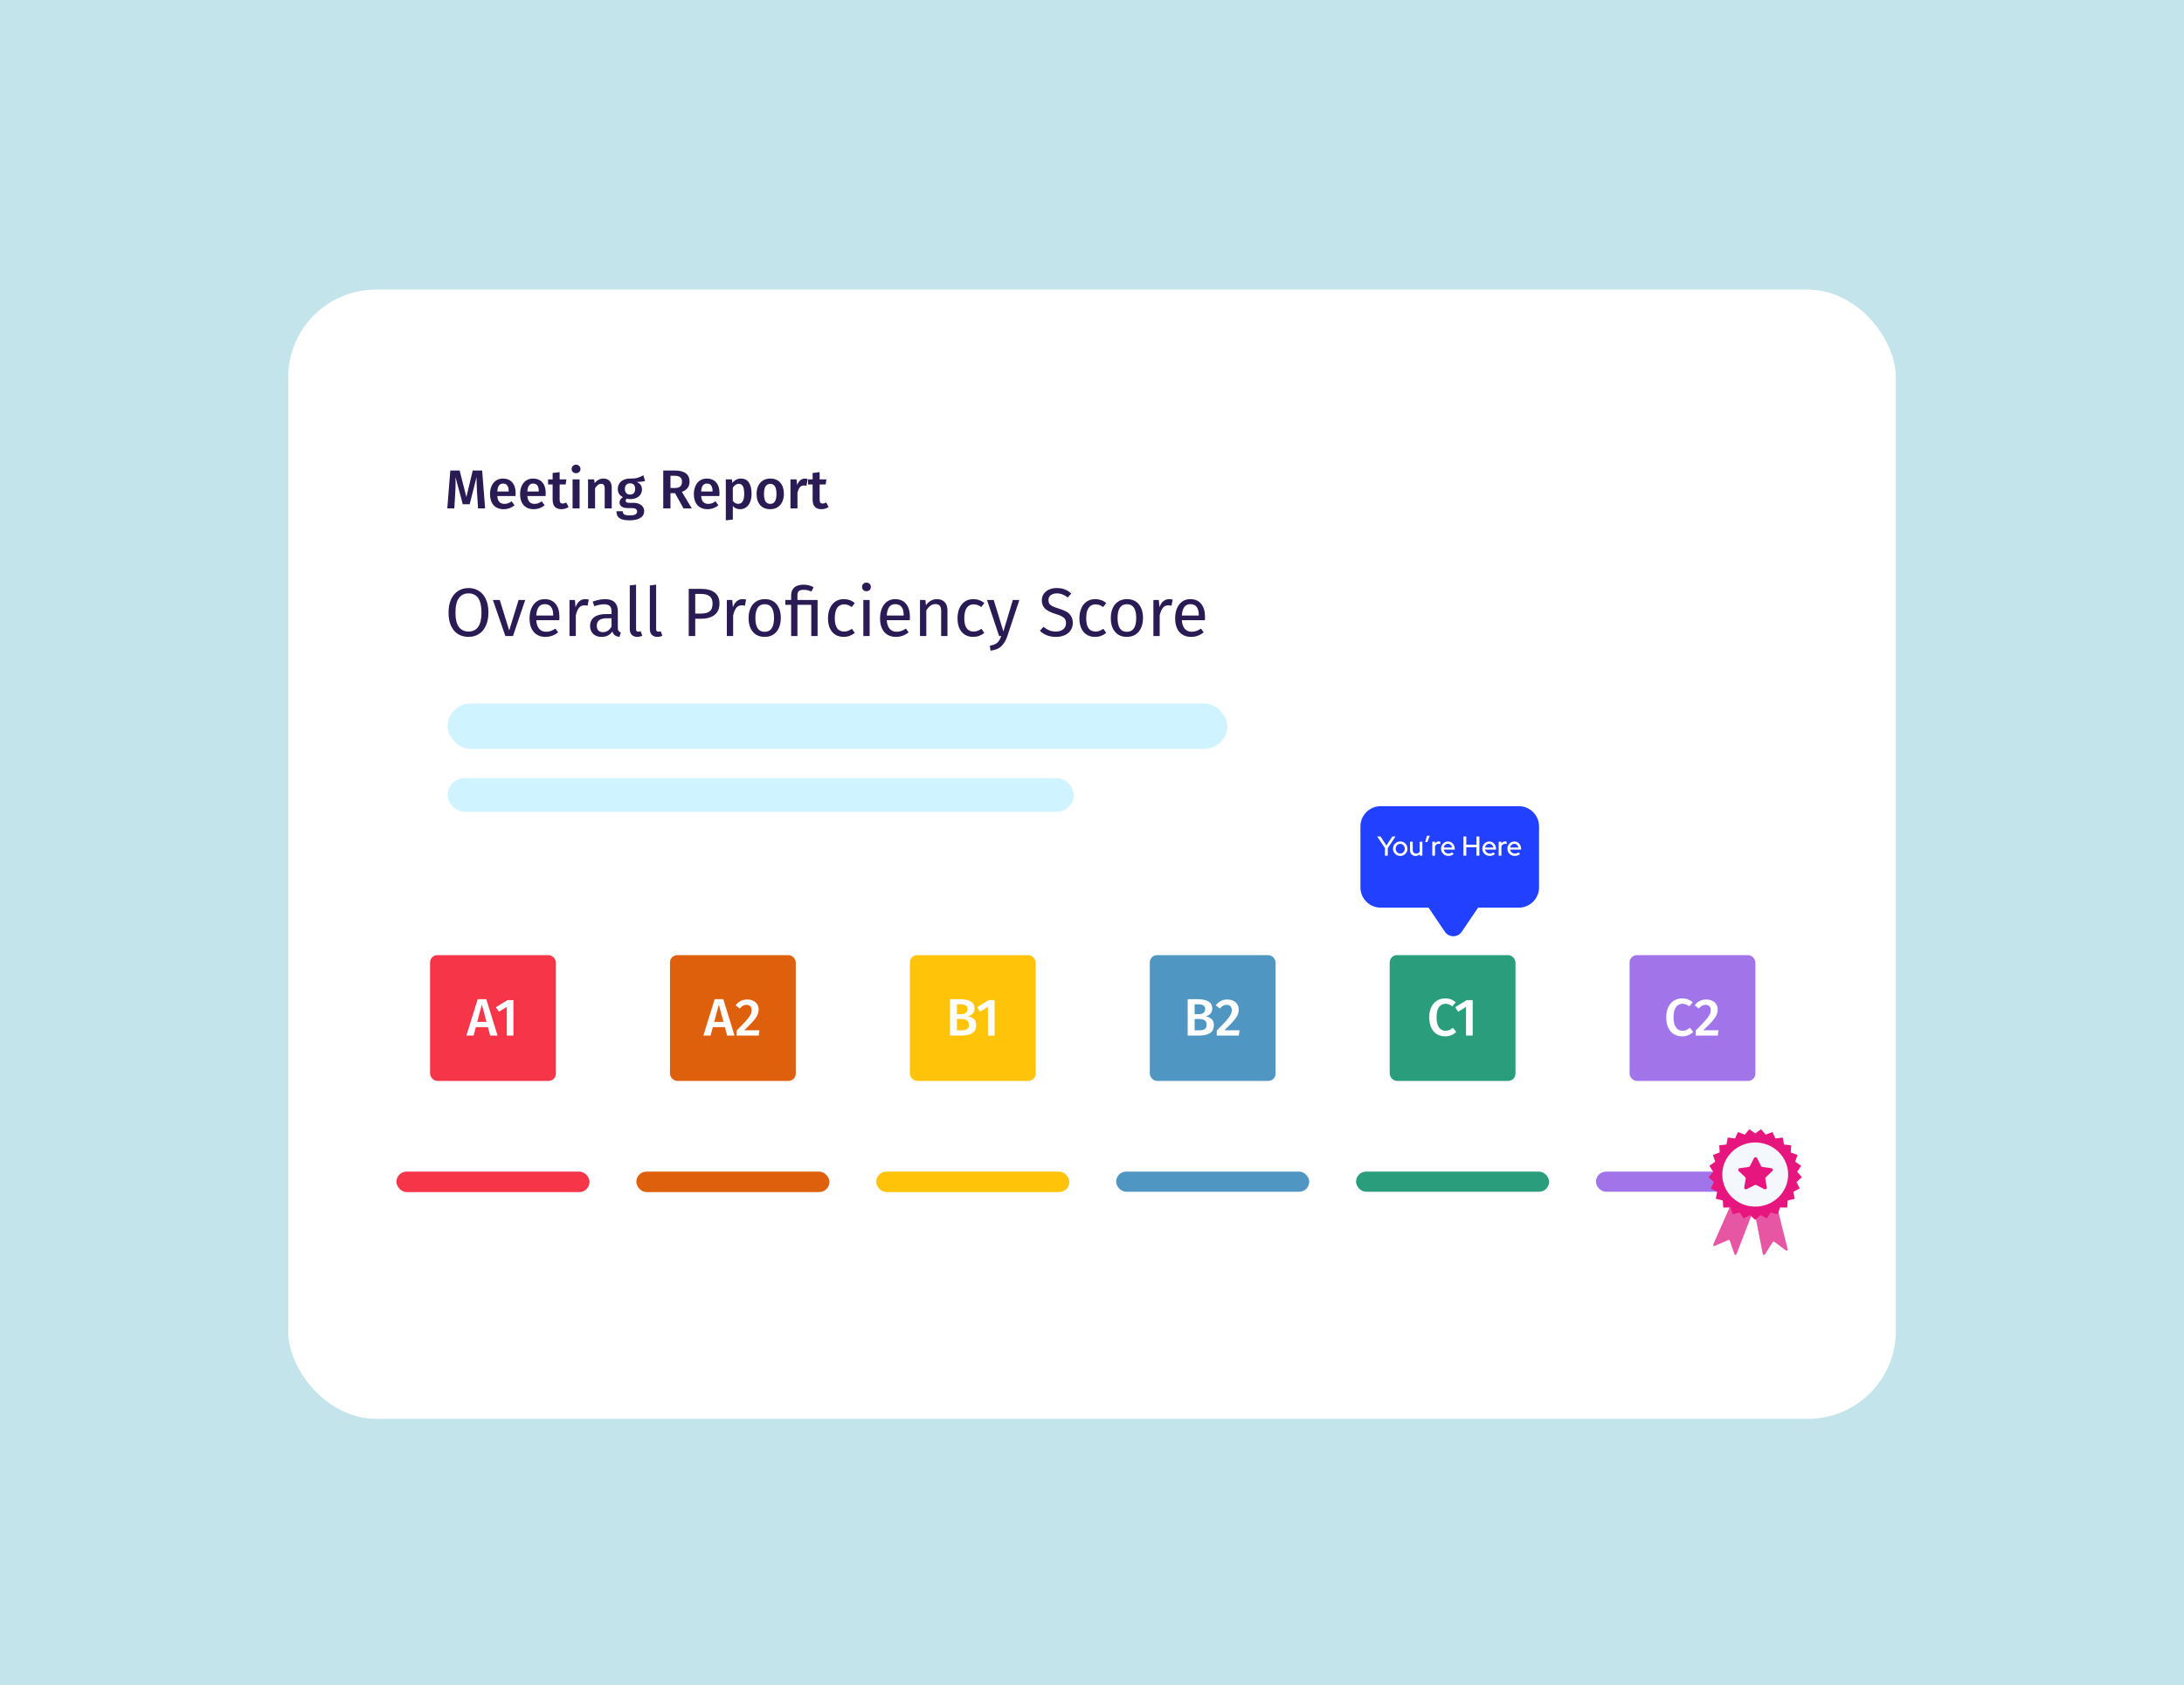 <svg width="1493" height="1152" viewBox="0 0 1493 1152" fill="none" xmlns="http://www.w3.org/2000/svg">
<rect width="1493" height="1152" fill="#C3E4EB"/>
<g filter="url(#filter0_d_2172_430)">
<rect x="197" y="190" width="1099" height="772" rx="60" fill="white"/>
<path d="M331.627 339.564H326.794L326.119 328.737C325.894 324.865 325.782 321.793 325.782 319.52V318.171L321.061 336.754H316.378L311.358 318.134C311.408 319.782 311.433 321.031 311.433 321.88C311.433 324.153 311.358 326.489 311.208 328.886L310.571 339.564H305.776L307.836 313.676H314.205L318.813 331.809L323.159 313.676H329.603L331.627 339.564ZM352.503 329.186C352.503 329.436 352.466 330.085 352.391 331.134H339.952C340.102 333.058 340.602 334.431 341.451 335.255C342.3 336.08 343.424 336.492 344.823 336.492C345.697 336.492 346.521 336.354 347.295 336.08C348.07 335.78 348.894 335.33 349.768 334.731L351.754 337.466C349.556 339.239 347.108 340.126 344.411 340.126C341.388 340.126 339.053 339.202 337.405 337.354C335.781 335.505 334.969 332.983 334.969 329.786C334.969 327.762 335.319 325.952 336.018 324.353C336.718 322.73 337.729 321.468 339.053 320.569C340.377 319.645 341.95 319.183 343.774 319.183C346.546 319.183 348.694 320.07 350.218 321.843C351.741 323.591 352.503 326.039 352.503 329.186ZM347.745 327.8C347.745 324.328 346.459 322.592 343.886 322.592C342.712 322.592 341.788 323.029 341.114 323.904C340.464 324.753 340.077 326.126 339.952 328.025H347.745V327.8ZM373.065 329.186C373.065 329.436 373.028 330.085 372.953 331.134H360.514C360.664 333.058 361.164 334.431 362.013 335.255C362.862 336.08 363.986 336.492 365.385 336.492C366.259 336.492 367.083 336.354 367.857 336.08C368.632 335.78 369.456 335.33 370.33 334.731L372.316 337.466C370.118 339.239 367.67 340.126 364.973 340.126C361.95 340.126 359.615 339.202 357.967 337.354C356.343 335.505 355.531 332.983 355.531 329.786C355.531 327.762 355.881 325.952 356.58 324.353C357.28 322.73 358.291 321.468 359.615 320.569C360.939 319.645 362.512 319.183 364.336 319.183C367.108 319.183 369.256 320.07 370.78 321.843C372.303 323.591 373.065 326.039 373.065 329.186ZM368.307 327.8C368.307 324.328 367.021 322.592 364.448 322.592C363.274 322.592 362.35 323.029 361.676 323.904C361.026 324.753 360.639 326.126 360.514 328.025H368.307V327.8ZM388.719 338.627C388.02 339.127 387.233 339.502 386.359 339.751C385.509 340.001 384.635 340.126 383.736 340.126C381.788 340.101 380.302 339.551 379.278 338.477C378.279 337.379 377.779 335.768 377.779 333.644V323.192H374.67V319.745H377.779V315.362L382.575 314.8V319.745H387.183L386.696 323.192H382.575V333.532C382.575 334.506 382.737 335.206 383.062 335.63C383.411 336.055 383.948 336.267 384.673 336.267C385.397 336.267 386.184 336.03 387.033 335.555L388.719 338.627ZM396.212 319.745V339.564H391.416V319.745H396.212ZM393.777 309.704C394.676 309.704 395.4 309.992 395.95 310.566C396.524 311.115 396.811 311.802 396.811 312.627C396.811 313.451 396.524 314.138 395.95 314.687C395.4 315.237 394.676 315.511 393.777 315.511C392.903 315.511 392.178 315.237 391.604 314.687C391.054 314.138 390.78 313.451 390.78 312.627C390.78 311.802 391.054 311.115 391.604 310.566C392.178 309.992 392.903 309.704 393.777 309.704ZM412.555 319.183C414.329 319.183 415.702 319.72 416.676 320.794C417.675 321.843 418.175 323.317 418.175 325.215V339.564H413.379V325.964C413.379 324.79 413.167 323.966 412.743 323.491C412.343 323.017 411.744 322.78 410.944 322.78C410.12 322.78 409.371 323.042 408.696 323.566C408.047 324.066 407.41 324.803 406.786 325.777V339.564H401.99V319.745H406.149L406.523 322.33C408.147 320.232 410.157 319.183 412.555 319.183ZM440.993 320.794C439.72 321.244 437.809 321.468 435.261 321.468C436.485 322.018 437.384 322.705 437.959 323.529C438.558 324.328 438.858 325.34 438.858 326.564C438.858 327.862 438.533 329.011 437.884 330.01C437.259 331.009 436.335 331.796 435.111 332.371C433.912 332.945 432.501 333.232 430.878 333.232C429.979 333.232 429.192 333.132 428.517 332.933C427.968 333.307 427.693 333.794 427.693 334.394C427.693 335.318 428.492 335.78 430.091 335.78H433.126C434.574 335.78 435.836 336.017 436.91 336.492C438.009 336.966 438.858 337.641 439.457 338.515C440.057 339.364 440.356 340.326 440.356 341.4C440.356 343.398 439.507 344.946 437.809 346.045C436.11 347.169 433.663 347.731 430.466 347.731C428.168 347.731 426.357 347.494 425.033 347.02C423.734 346.545 422.81 345.858 422.261 344.959C421.711 344.06 421.437 342.911 421.437 341.512H425.745C425.745 342.211 425.87 342.761 426.12 343.161C426.394 343.56 426.869 343.86 427.543 344.06C428.243 344.26 429.242 344.359 430.541 344.359C432.364 344.359 433.65 344.135 434.399 343.685C435.149 343.236 435.523 342.586 435.523 341.737C435.523 340.988 435.236 340.401 434.662 339.976C434.087 339.576 433.251 339.377 432.152 339.377H429.154C427.281 339.377 425.87 339.014 424.921 338.29C423.972 337.566 423.497 336.654 423.497 335.555C423.497 334.856 423.697 334.181 424.097 333.532C424.521 332.883 425.096 332.333 425.82 331.884C424.621 331.259 423.734 330.497 423.16 329.598C422.61 328.674 422.336 327.575 422.336 326.301C422.336 324.878 422.685 323.629 423.385 322.555C424.084 321.481 425.046 320.657 426.27 320.082C427.518 319.483 428.942 319.183 430.541 319.183C432.639 319.233 434.325 319.083 435.598 318.733C436.897 318.359 438.296 317.772 439.794 316.973L440.993 320.794ZM430.615 322.442C429.541 322.442 428.692 322.792 428.068 323.491C427.468 324.166 427.169 325.077 427.169 326.226C427.169 327.425 427.481 328.374 428.105 329.074C428.73 329.773 429.591 330.123 430.69 330.123C431.839 330.123 432.714 329.786 433.313 329.111C433.912 328.412 434.212 327.438 434.212 326.189C434.212 323.691 433.013 322.442 430.615 322.442ZM461.491 329.186H458.344V339.564H453.398V313.676H461.116C467.96 313.676 471.382 316.211 471.382 321.281C471.382 323.004 470.957 324.428 470.108 325.552C469.259 326.676 467.935 327.588 466.136 328.287L472.918 339.564H467.223L461.491 329.186ZM458.344 325.627H461.416C462.989 325.627 464.176 325.29 464.975 324.615C465.799 323.916 466.211 322.805 466.211 321.281C466.211 319.882 465.787 318.871 464.938 318.246C464.113 317.597 462.802 317.272 461.004 317.272H458.344V325.627ZM491.863 329.186C491.863 329.436 491.826 330.085 491.751 331.134H479.312C479.462 333.058 479.962 334.431 480.811 335.255C481.66 336.08 482.784 336.492 484.183 336.492C485.057 336.492 485.881 336.354 486.655 336.08C487.43 335.78 488.254 335.33 489.128 334.731L491.114 337.466C488.916 339.239 486.468 340.126 483.771 340.126C480.748 340.126 478.413 339.202 476.765 337.354C475.141 335.505 474.329 332.983 474.329 329.786C474.329 327.762 474.679 325.952 475.378 324.353C476.078 322.73 477.089 321.468 478.413 320.569C479.737 319.645 481.31 319.183 483.134 319.183C485.906 319.183 488.054 320.07 489.578 321.843C491.101 323.591 491.863 326.039 491.863 329.186ZM487.105 327.8C487.105 324.328 485.819 322.592 483.246 322.592C482.072 322.592 481.148 323.029 480.474 323.904C479.824 324.753 479.437 326.126 479.312 328.025H487.105V327.8ZM506.43 319.183C508.928 319.183 510.776 320.095 511.975 321.918C513.174 323.741 513.774 326.301 513.774 329.598C513.774 331.646 513.461 333.47 512.837 335.068C512.238 336.642 511.338 337.878 510.14 338.777C508.966 339.676 507.567 340.126 505.943 340.126C503.845 340.126 502.184 339.402 500.961 337.953V347.207L496.165 347.731V319.745H500.361L500.623 322.18C501.398 321.181 502.284 320.432 503.283 319.932C504.282 319.433 505.332 319.183 506.43 319.183ZM504.595 336.454C507.367 336.454 508.753 334.181 508.753 329.636C508.753 327.213 508.441 325.465 507.817 324.391C507.192 323.317 506.256 322.78 505.007 322.78C504.208 322.78 503.458 323.029 502.759 323.529C502.06 324.003 501.46 324.653 500.961 325.477V334.394C501.885 335.768 503.096 336.454 504.595 336.454ZM526.576 319.183C529.498 319.183 531.771 320.12 533.394 321.993C535.043 323.841 535.867 326.389 535.867 329.636C535.867 331.709 535.492 333.545 534.743 335.143C533.994 336.717 532.92 337.94 531.521 338.815C530.122 339.689 528.461 340.126 526.538 340.126C523.616 340.126 521.33 339.202 519.682 337.354C518.034 335.48 517.209 332.908 517.209 329.636C517.209 327.563 517.584 325.739 518.333 324.166C519.083 322.592 520.157 321.368 521.555 320.494C522.979 319.62 524.652 319.183 526.576 319.183ZM526.576 322.817C523.703 322.817 522.267 325.09 522.267 329.636C522.267 331.984 522.617 333.719 523.316 334.843C524.04 335.942 525.114 336.492 526.538 336.492C527.962 336.492 529.023 335.93 529.723 334.806C530.447 333.682 530.809 331.959 530.809 329.636C530.809 327.313 530.447 325.602 529.723 324.503C529.023 323.379 527.974 322.817 526.576 322.817ZM550.141 319.22C550.865 319.22 551.527 319.308 552.126 319.483L551.302 324.128C550.703 323.978 550.116 323.904 549.541 323.904C548.367 323.904 547.443 324.328 546.769 325.177C546.094 326.002 545.557 327.275 545.158 328.999V339.564H540.362V319.745H544.521L544.97 323.641C545.445 322.218 546.132 321.131 547.031 320.382C547.93 319.608 548.967 319.22 550.141 319.22ZM566.459 338.627C565.759 339.127 564.973 339.502 564.098 339.751C563.249 340.001 562.375 340.126 561.476 340.126C559.528 340.101 558.042 339.551 557.017 338.477C556.018 337.379 555.519 335.768 555.519 333.644V323.192H552.409V319.745H555.519V315.362L560.314 314.8V319.745H564.923L564.436 323.192H560.314V333.532C560.314 334.506 560.477 335.206 560.801 335.63C561.151 336.055 561.688 336.267 562.412 336.267C563.137 336.267 563.924 336.03 564.773 335.555L566.459 338.627Z" fill="#2A1B54"/>
<path d="M320.256 394.032C322.972 394.032 325.345 394.687 327.374 395.999C329.435 397.279 331.027 399.168 332.151 401.665C333.306 404.163 333.884 407.191 333.884 410.75C333.884 414.247 333.306 417.244 332.151 419.742C331.027 422.24 329.435 424.144 327.374 425.456C325.345 426.767 322.972 427.422 320.256 427.422C317.54 427.422 315.151 426.782 313.091 425.502C311.061 424.222 309.469 422.333 308.314 419.836C307.19 417.338 306.628 414.325 306.628 410.797C306.628 407.332 307.19 404.335 308.314 401.806C309.469 399.277 311.077 397.357 313.138 396.045C315.198 394.703 317.571 394.032 320.256 394.032ZM320.256 397.685C317.446 397.685 315.261 398.746 313.7 400.869C312.138 402.992 311.358 406.302 311.358 410.797C311.358 415.262 312.138 418.54 313.7 420.632C315.292 422.724 317.477 423.77 320.256 423.77C326.188 423.77 329.154 419.43 329.154 410.75C329.154 402.04 326.188 397.685 320.256 397.685ZM359.05 402.18L350.667 426.86H345.469L336.946 402.18H341.629L348.092 423.02L354.508 402.18H359.05ZM382.432 413.795C382.432 414.513 382.401 415.246 382.339 415.996H366.603C366.791 418.712 367.477 420.71 368.664 421.99C369.85 423.27 371.38 423.91 373.253 423.91C374.44 423.91 375.532 423.738 376.531 423.395C377.531 423.052 378.576 422.505 379.669 421.756L381.542 424.332C378.92 426.392 376.048 427.422 372.925 427.422C369.491 427.422 366.806 426.298 364.87 424.051C362.966 421.803 362.014 418.712 362.014 414.778C362.014 412.218 362.42 409.954 363.231 407.987C364.074 405.989 365.261 404.428 366.791 403.304C368.352 402.18 370.178 401.618 372.27 401.618C375.548 401.618 378.061 402.695 379.81 404.85C381.558 407.004 382.432 409.986 382.432 413.795ZM378.171 412.53C378.171 410.095 377.687 408.237 376.719 406.957C375.751 405.677 374.299 405.037 372.363 405.037C368.836 405.037 366.915 407.628 366.603 412.811H378.171V412.53ZM400.037 401.618C400.911 401.618 401.723 401.712 402.472 401.899L401.676 406.114C400.927 405.927 400.209 405.833 399.522 405.833C397.992 405.833 396.759 406.395 395.822 407.519C394.886 408.643 394.152 410.391 393.621 412.764V426.86H389.313V402.18H393.012L393.434 407.191C394.09 405.349 394.979 403.96 396.103 403.023C397.227 402.087 398.539 401.618 400.037 401.618ZM422.356 421.1C422.356 422.099 422.528 422.849 422.871 423.348C423.215 423.816 423.73 424.175 424.417 424.425L423.433 427.422C422.153 427.266 421.123 426.907 420.343 426.345C419.562 425.783 418.984 424.909 418.61 423.723C416.955 426.189 414.504 427.422 411.257 427.422C408.822 427.422 406.902 426.736 405.497 425.362C404.092 423.988 403.39 422.193 403.39 419.976C403.39 417.354 404.326 415.34 406.2 413.935C408.104 412.53 410.789 411.828 414.255 411.828H418.048V410.001C418.048 408.253 417.626 407.004 416.783 406.255C415.94 405.505 414.645 405.131 412.896 405.131C411.086 405.131 408.869 405.568 406.246 406.442L405.169 403.304C408.229 402.18 411.07 401.618 413.693 401.618C416.596 401.618 418.766 402.336 420.202 403.773C421.638 405.178 422.356 407.191 422.356 409.814V421.1ZM412.241 424.191C414.707 424.191 416.643 422.911 418.048 420.351V414.684H414.816C410.258 414.684 407.979 416.37 407.979 419.742C407.979 421.209 408.338 422.318 409.056 423.067C409.774 423.816 410.836 424.191 412.241 424.191ZM435.665 427.422C434.073 427.422 432.808 426.954 431.872 426.018C430.966 425.05 430.513 423.707 430.513 421.99V392.252L434.822 391.737V421.896C434.822 422.583 434.931 423.083 435.15 423.395C435.399 423.707 435.805 423.863 436.367 423.863C436.961 423.863 437.491 423.77 437.96 423.582L439.084 426.579C438.053 427.141 436.914 427.422 435.665 427.422ZM449.385 427.422C447.793 427.422 446.528 426.954 445.592 426.018C444.686 425.05 444.234 423.707 444.234 421.99V392.252L448.542 391.737V421.896C448.542 422.583 448.651 423.083 448.87 423.395C449.12 423.707 449.525 423.863 450.087 423.863C450.681 423.863 451.211 423.77 451.68 423.582L452.804 426.579C451.773 427.141 450.634 427.422 449.385 427.422ZM479.292 394.594C483.289 394.594 486.379 395.437 488.565 397.123C490.75 398.777 491.843 401.259 491.843 404.569C491.843 408.097 490.704 410.719 488.424 412.436C486.145 414.154 483.117 415.012 479.339 415.012H475.265V426.86H470.816V394.594H479.292ZM479.152 411.5C481.743 411.5 483.71 411 485.053 410.001C486.426 409.002 487.113 407.207 487.113 404.616C487.113 402.305 486.426 400.635 485.053 399.605C483.71 398.574 481.774 398.059 479.245 398.059H475.265V411.5H479.152ZM507.603 401.618C508.477 401.618 509.289 401.712 510.038 401.899L509.242 406.114C508.493 405.927 507.775 405.833 507.088 405.833C505.558 405.833 504.325 406.395 503.388 407.519C502.452 408.643 501.718 410.391 501.187 412.764V426.86H496.879V402.18H500.578L501 407.191C501.655 405.349 502.545 403.96 503.669 403.023C504.793 402.087 506.104 401.618 507.603 401.618ZM522.798 401.618C526.264 401.618 528.949 402.774 530.853 405.084C532.789 407.394 533.757 410.532 533.757 414.497C533.757 417.057 533.32 419.321 532.446 421.288C531.571 423.223 530.307 424.737 528.652 425.83C526.997 426.892 525.031 427.422 522.751 427.422C519.286 427.422 516.585 426.267 514.65 423.957C512.714 421.647 511.746 418.509 511.746 414.544C511.746 411.984 512.183 409.736 513.057 407.8C513.932 405.833 515.196 404.319 516.851 403.257C518.505 402.165 520.488 401.618 522.798 401.618ZM522.798 405.084C518.521 405.084 516.382 408.237 516.382 414.544C516.382 420.819 518.505 423.957 522.751 423.957C526.997 423.957 529.121 420.804 529.121 414.497C529.121 408.222 527.013 405.084 522.798 405.084ZM549.351 391.737C550.662 391.737 551.849 391.877 552.91 392.158C554.003 392.439 555.096 392.861 556.188 393.423L554.69 396.42C553.066 395.64 551.333 395.249 549.491 395.249C547.837 395.249 546.697 395.546 546.073 396.139C545.448 396.732 545.136 397.653 545.136 398.902V402.18H558.905V426.86H554.596V405.505H545.136V426.86H540.828V405.505H536.894V402.18H540.828V398.949C540.828 396.764 541.53 395.015 542.935 393.704C544.34 392.393 546.479 391.737 549.351 391.737ZM576.803 401.618C578.271 401.618 579.613 401.837 580.831 402.274C582.048 402.68 583.219 403.351 584.343 404.288L582.283 407.004C581.408 406.38 580.55 405.927 579.707 405.646C578.895 405.334 577.99 405.178 576.991 405.178C574.992 405.178 573.431 405.974 572.307 407.566C571.215 409.158 570.668 411.515 570.668 414.637C570.668 417.76 571.215 420.07 572.307 421.569C573.4 423.036 574.961 423.77 576.991 423.77C577.958 423.77 578.848 423.629 579.66 423.348C580.472 423.036 581.377 422.552 582.376 421.896L584.343 424.706C582.095 426.517 579.582 427.422 576.803 427.422C573.463 427.422 570.824 426.298 568.889 424.051C566.984 421.803 566.032 418.696 566.032 414.731C566.032 412.109 566.469 409.814 567.343 407.847C568.217 405.88 569.451 404.35 571.043 403.257C572.666 402.165 574.587 401.618 576.803 401.618ZM594.484 402.18V426.86H590.175V402.18H594.484ZM592.283 390.332C593.188 390.332 593.922 390.613 594.484 391.175C595.046 391.737 595.327 392.439 595.327 393.282C595.327 394.125 595.046 394.828 594.484 395.39C593.922 395.921 593.188 396.186 592.283 396.186C591.409 396.186 590.691 395.921 590.129 395.39C589.567 394.828 589.286 394.125 589.286 393.282C589.286 392.439 589.567 391.737 590.129 391.175C590.691 390.613 591.409 390.332 592.283 390.332ZM622.031 413.795C622.031 414.513 622 415.246 621.938 415.996H606.202C606.39 418.712 607.077 420.71 608.263 421.99C609.449 423.27 610.979 423.91 612.852 423.91C614.039 423.91 615.132 423.738 616.131 423.395C617.13 423.052 618.176 422.505 619.268 421.756L621.142 424.332C618.519 426.392 615.647 427.422 612.525 427.422C609.09 427.422 606.405 426.298 604.47 424.051C602.565 421.803 601.613 418.712 601.613 414.778C601.613 412.218 602.019 409.954 602.831 407.987C603.673 405.989 604.86 404.428 606.39 403.304C607.951 402.18 609.777 401.618 611.869 401.618C615.147 401.618 617.66 402.695 619.409 404.85C621.157 407.004 622.031 409.986 622.031 413.795ZM617.77 412.53C617.77 410.095 617.286 408.237 616.318 406.957C615.35 405.677 613.898 405.037 611.963 405.037C608.435 405.037 606.515 407.628 606.202 412.811H617.77V412.53ZM640.526 401.618C642.774 401.618 644.522 402.29 645.771 403.632C647.051 404.975 647.691 406.817 647.691 409.158V426.86H643.383V409.767C643.383 408.019 643.055 406.785 642.399 406.067C641.744 405.349 640.776 404.99 639.496 404.99C638.185 404.99 637.029 405.365 636.03 406.114C635.031 406.863 634.095 407.941 633.22 409.346V426.86H628.912V402.18H632.612L632.986 405.833C633.86 404.522 634.938 403.492 636.218 402.742C637.529 401.993 638.965 401.618 640.526 401.618ZM665.344 401.618C666.811 401.618 668.154 401.837 669.371 402.274C670.589 402.68 671.76 403.351 672.884 404.288L670.823 407.004C669.949 406.38 669.09 405.927 668.247 405.646C667.436 405.334 666.53 405.178 665.531 405.178C663.533 405.178 661.972 405.974 660.848 407.566C659.755 409.158 659.209 411.515 659.209 414.637C659.209 417.76 659.755 420.07 660.848 421.569C661.941 423.036 663.502 423.77 665.531 423.77C666.499 423.77 667.389 423.629 668.201 423.348C669.012 423.036 669.918 422.552 670.917 421.896L672.884 424.706C670.636 426.517 668.122 427.422 665.344 427.422C662.003 427.422 659.365 426.298 657.429 424.051C655.525 421.803 654.573 418.696 654.573 414.731C654.573 412.109 655.01 409.814 655.884 407.847C656.758 405.88 657.991 404.35 659.584 403.257C661.207 402.165 663.127 401.618 665.344 401.618ZM688.597 427.001C687.63 429.873 686.271 432.137 684.523 433.792C682.806 435.477 680.339 436.492 677.124 436.836L676.655 433.464C678.279 433.183 679.575 432.777 680.542 432.246C681.51 431.715 682.275 431.028 682.837 430.186C683.43 429.374 683.977 428.265 684.476 426.86H683.024L674.735 402.18H679.325L685.928 423.723L692.391 402.18H696.84L688.597 427.001ZM722.355 394.032C724.509 394.032 726.351 394.344 727.881 394.968C729.411 395.562 730.894 396.498 732.33 397.778L729.895 400.494C728.677 399.527 727.475 398.824 726.289 398.387C725.134 397.919 723.885 397.685 722.542 397.685C720.857 397.685 719.467 398.075 718.374 398.855C717.282 399.636 716.735 400.775 716.735 402.274C716.735 403.211 716.923 404.007 717.297 404.662C717.672 405.287 718.359 405.864 719.358 406.395C720.388 406.926 721.871 407.488 723.807 408.081C725.836 408.706 727.522 409.377 728.865 410.095C730.207 410.813 731.284 411.812 732.096 413.092C732.939 414.341 733.361 415.933 733.361 417.869C733.361 419.742 732.892 421.397 731.956 422.833C731.05 424.269 729.723 425.393 727.975 426.205C726.258 427.017 724.213 427.422 721.84 427.422C717.375 427.422 713.723 426.033 710.881 423.254L713.317 420.538C714.628 421.6 715.955 422.411 717.297 422.973C718.64 423.504 720.138 423.77 721.793 423.77C723.791 423.77 725.446 423.286 726.757 422.318C728.069 421.319 728.724 419.883 728.724 418.009C728.724 416.948 728.521 416.074 728.115 415.387C727.71 414.669 727.007 414.029 726.008 413.467C725.04 412.905 723.62 412.343 721.746 411.781C718.437 410.782 716.017 409.58 714.487 408.175C712.958 406.77 712.193 404.865 712.193 402.461C712.193 400.838 712.614 399.386 713.457 398.106C714.331 396.826 715.533 395.827 717.063 395.109C718.624 394.391 720.388 394.032 722.355 394.032ZM748.671 401.618C750.138 401.618 751.481 401.837 752.698 402.274C753.916 402.68 755.087 403.351 756.211 404.288L754.15 407.004C753.276 406.38 752.417 405.927 751.574 405.646C750.763 405.334 749.857 405.178 748.858 405.178C746.86 405.178 745.299 405.974 744.175 407.566C743.082 409.158 742.536 411.515 742.536 414.637C742.536 417.76 743.082 420.07 744.175 421.569C745.268 423.036 746.829 423.77 748.858 423.77C749.826 423.77 750.716 423.629 751.527 423.348C752.339 423.036 753.245 422.552 754.244 421.896L756.211 424.706C753.963 426.517 751.449 427.422 748.671 427.422C745.33 427.422 742.692 426.298 740.756 424.051C738.852 421.803 737.899 418.696 737.899 414.731C737.899 412.109 738.337 409.814 739.211 407.847C740.085 405.88 741.318 404.35 742.91 403.257C744.534 402.165 746.454 401.618 748.671 401.618ZM770.401 401.618C773.866 401.618 776.551 402.774 778.456 405.084C780.392 407.394 781.359 410.532 781.359 414.497C781.359 417.057 780.922 419.321 780.048 421.288C779.174 423.223 777.909 424.737 776.255 425.83C774.6 426.892 772.633 427.422 770.354 427.422C766.888 427.422 764.188 426.267 762.252 423.957C760.316 421.647 759.349 418.509 759.349 414.544C759.349 411.984 759.786 409.736 760.66 407.8C761.534 405.833 762.799 404.319 764.453 403.257C766.108 402.165 768.091 401.618 770.401 401.618ZM770.401 405.084C766.124 405.084 763.985 408.237 763.985 414.544C763.985 420.819 766.108 423.957 770.354 423.957C774.6 423.957 776.723 420.804 776.723 414.497C776.723 408.222 774.616 405.084 770.401 405.084ZM799.201 401.618C800.076 401.618 800.887 401.712 801.637 401.899L800.841 406.114C800.091 405.927 799.373 405.833 798.686 405.833C797.156 405.833 795.923 406.395 794.987 407.519C794.05 408.643 793.316 410.391 792.786 412.764V426.86H788.477V402.18H792.177L792.598 407.191C793.254 405.349 794.144 403.96 795.268 403.023C796.392 402.087 797.703 401.618 799.201 401.618ZM823.763 413.795C823.763 414.513 823.732 415.246 823.669 415.996H807.934C808.121 418.712 808.808 420.71 809.995 421.99C811.181 423.27 812.711 423.91 814.584 423.91C815.77 423.91 816.863 423.738 817.862 423.395C818.861 423.052 819.907 422.505 821 421.756L822.873 424.332C820.251 426.392 817.378 427.422 814.256 427.422C810.822 427.422 808.137 426.298 806.201 424.051C804.297 421.803 803.344 418.712 803.344 414.778C803.344 412.218 803.75 409.954 804.562 407.987C805.405 405.989 806.591 404.428 808.121 403.304C809.682 402.18 811.509 401.618 813.601 401.618C816.879 401.618 819.392 402.695 821.14 404.85C822.889 407.004 823.763 409.986 823.763 413.795ZM819.501 412.53C819.501 410.095 819.017 408.237 818.05 406.957C817.082 405.677 815.63 405.037 813.694 405.037C810.166 405.037 808.246 407.628 807.934 412.811H819.501V412.53Z" fill="#2A1B54"/>
<g filter="url(#filter1_d_2172_430)">
<path d="M1038.23 539C1045.9 539 1052.11 545.212 1052.11 552.876V594.504C1052.11 602.167 1045.9 608.38 1038.23 608.38H1010.42L999.247 624.879C996.495 628.941 990.511 628.941 987.759 624.879L976.582 608.38H943.876C936.213 608.38 930 602.167 930 594.504V552.876C930 545.212 936.212 539 943.876 539H1038.23Z" fill="#2140FF"/>
</g>
<path d="M946.734 577V571.792L941.452 563.887H943.737L947.764 570.05L951.792 563.887H953.984L948.701 571.83V577H946.734ZM957.207 577.187C956.283 577.187 955.44 576.969 954.678 576.532C953.929 576.095 953.335 575.501 952.898 574.752C952.461 574.003 952.243 573.166 952.243 572.242C952.243 571.318 952.461 570.481 952.898 569.732C953.335 568.982 953.929 568.389 954.678 567.952C955.44 567.503 956.283 567.278 957.207 567.278C958.143 567.278 958.986 567.503 959.736 567.952C960.485 568.389 961.078 568.982 961.515 569.732C961.952 570.481 962.171 571.318 962.171 572.242C962.171 573.166 961.952 574.003 961.515 574.752C961.078 575.501 960.485 576.095 959.736 576.532C958.986 576.969 958.143 577.187 957.207 577.187ZM957.207 575.539C957.794 575.539 958.325 575.395 958.799 575.108C959.274 574.808 959.648 574.409 959.923 573.909C960.198 573.41 960.335 572.848 960.335 572.223C960.335 571.611 960.192 571.062 959.904 570.575C959.63 570.075 959.255 569.676 958.78 569.376C958.318 569.076 957.794 568.926 957.207 568.926C956.62 568.926 956.089 569.076 955.615 569.376C955.153 569.676 954.778 570.075 954.491 570.575C954.216 571.062 954.079 571.611 954.079 572.223C954.079 572.848 954.216 573.41 954.491 573.909C954.765 574.409 955.14 574.808 955.615 575.108C956.089 575.395 956.62 575.539 957.207 575.539ZM967.633 577.187C966.896 577.187 966.246 577.031 965.684 576.719C965.123 576.407 964.685 575.97 964.373 575.408C964.061 574.833 963.905 574.178 963.905 573.441V567.465H965.759V573.122C965.759 573.872 965.972 574.465 966.396 574.902C966.833 575.339 967.414 575.558 968.138 575.558C968.65 575.558 969.106 575.451 969.506 575.239C969.906 575.014 970.23 574.702 970.48 574.303V567.465H972.353V577H970.48V576.026C969.743 576.8 968.794 577.187 967.633 577.187ZM974.309 567.709L975.47 563.344H977.456L975.732 567.709H974.309ZM979.126 577V567.465H980.999V568.683C981.299 568.233 981.667 567.883 982.104 567.634C982.554 567.371 983.06 567.24 983.622 567.24C984.009 567.253 984.327 567.309 984.577 567.409V569.095C984.402 569.02 984.221 568.97 984.034 568.945C983.847 568.908 983.659 568.889 983.472 568.889C982.922 568.889 982.435 569.039 982.011 569.338C981.586 569.626 981.249 570.05 980.999 570.612V577H979.126ZM990.099 577.169C989.163 577.169 988.314 576.95 987.552 576.513C986.803 576.076 986.203 575.483 985.753 574.733C985.316 573.984 985.098 573.147 985.098 572.223C985.098 571.312 985.31 570.487 985.735 569.751C986.159 569.001 986.734 568.408 987.458 567.971C988.182 567.521 988.988 567.297 989.875 567.297C990.761 567.297 991.548 567.521 992.235 567.971C992.922 568.408 993.465 569.007 993.865 569.769C994.277 570.519 994.483 571.368 994.483 572.317V572.841H986.971C987.071 573.366 987.265 573.834 987.552 574.246C987.852 574.658 988.226 574.983 988.676 575.22C989.138 575.458 989.637 575.576 990.174 575.576C990.636 575.576 991.08 575.508 991.504 575.37C991.941 575.22 992.304 575.008 992.591 574.733L993.79 575.914C993.228 576.338 992.647 576.657 992.048 576.869C991.461 577.069 990.811 577.169 990.099 577.169ZM986.99 571.436H992.628C992.553 570.937 992.379 570.5 992.104 570.125C991.842 569.738 991.511 569.438 991.111 569.226C990.724 569.001 990.299 568.889 989.837 568.889C989.363 568.889 988.926 568.995 988.526 569.207C988.126 569.42 987.789 569.719 987.514 570.106C987.252 570.481 987.077 570.924 986.99 571.436ZM1000.41 577V563.887H1002.37V569.507H1009.34V563.887H1011.31V577H1009.34V571.287H1002.37V577H1000.41ZM1018.33 577.169C1017.39 577.169 1016.54 576.95 1015.78 576.513C1015.03 576.076 1014.43 575.483 1013.98 574.733C1013.54 573.984 1013.32 573.147 1013.32 572.223C1013.32 571.312 1013.54 570.487 1013.96 569.751C1014.39 569.001 1014.96 568.408 1015.69 567.971C1016.41 567.521 1017.21 567.297 1018.1 567.297C1018.99 567.297 1019.77 567.521 1020.46 567.971C1021.15 568.408 1021.69 569.007 1022.09 569.769C1022.5 570.519 1022.71 571.368 1022.71 572.317V572.841H1015.2C1015.3 573.366 1015.49 573.834 1015.78 574.246C1016.08 574.658 1016.45 574.983 1016.9 575.22C1017.36 575.458 1017.86 575.576 1018.4 575.576C1018.86 575.576 1019.31 575.508 1019.73 575.37C1020.17 575.22 1020.53 575.008 1020.82 574.733L1022.02 575.914C1021.45 576.338 1020.87 576.657 1020.27 576.869C1019.69 577.069 1019.04 577.169 1018.33 577.169ZM1015.22 571.436H1020.86C1020.78 570.937 1020.61 570.5 1020.33 570.125C1020.07 569.738 1019.74 569.438 1019.34 569.226C1018.95 569.001 1018.53 568.889 1018.06 568.889C1017.59 568.889 1017.15 568.995 1016.75 569.207C1016.35 569.42 1016.02 569.719 1015.74 570.106C1015.48 570.481 1015.3 570.924 1015.22 571.436ZM1024.49 577V567.465H1026.37V568.683C1026.67 568.233 1027.04 567.883 1027.47 567.634C1027.92 567.371 1028.43 567.24 1028.99 567.24C1029.38 567.253 1029.7 567.309 1029.95 567.409V569.095C1029.77 569.02 1029.59 568.97 1029.4 568.945C1029.21 568.908 1029.03 568.889 1028.84 568.889C1028.29 568.889 1027.8 569.039 1027.38 569.338C1026.95 569.626 1026.62 570.05 1026.37 570.612V577H1024.49ZM1035.47 577.169C1034.53 577.169 1033.68 576.95 1032.92 576.513C1032.17 576.076 1031.57 575.483 1031.12 574.733C1030.68 573.984 1030.47 573.147 1030.47 572.223C1030.47 571.312 1030.68 570.487 1031.1 569.751C1031.53 569.001 1032.1 568.408 1032.83 567.971C1033.55 567.521 1034.36 567.297 1035.24 567.297C1036.13 567.297 1036.92 567.521 1037.6 567.971C1038.29 568.408 1038.83 569.007 1039.23 569.769C1039.64 570.519 1039.85 571.368 1039.85 572.317V572.841H1032.34C1032.44 573.366 1032.63 573.834 1032.92 574.246C1033.22 574.658 1033.59 574.983 1034.04 575.22C1034.51 575.458 1035.01 575.576 1035.54 575.576C1036 575.576 1036.45 575.508 1036.87 575.37C1037.31 575.22 1037.67 575.008 1037.96 574.733L1039.16 575.914C1038.6 576.338 1038.01 576.657 1037.42 576.869C1036.83 577.069 1036.18 577.169 1035.47 577.169ZM1032.36 571.436H1038C1037.92 570.937 1037.75 570.5 1037.47 570.125C1037.21 569.738 1036.88 569.438 1036.48 569.226C1036.09 569.001 1035.67 568.889 1035.21 568.889C1034.73 568.889 1034.29 568.995 1033.89 569.207C1033.49 569.42 1033.16 569.719 1032.88 570.106C1032.62 570.481 1032.45 570.924 1032.36 571.436Z" fill="white"/>
<rect x="306" y="473" width="533" height="31" rx="15.5" fill="#D0F4FF"/>
<rect x="306" y="524" width="428" height="23" rx="11.5" fill="#D0F4FF"/>
<rect x="294" y="645" width="86" height="86" rx="5" fill="#F63548"/>
<path d="M335.092 700L333.544 694.24H325.3L323.752 700H318.82L326.56 675.124H332.428L340.132 700H335.092ZM326.236 690.64H332.572L329.404 678.76L326.236 690.64ZM350.975 675.772V700H346.439V680.416L341.039 683.692L339.023 680.596L346.907 675.772H350.975Z" fill="white"/>
<rect x="458" y="645" width="86" height="86" rx="5" fill="#DF600C"/>
<path d="M497.092 700L495.544 694.24H487.3L485.752 700H480.82L488.56 675.124H494.428L502.132 700H497.092ZM488.236 690.64H494.572L491.404 678.76L488.236 690.64ZM510.728 675.34C512.36 675.34 513.764 675.64 514.94 676.24C516.14 676.84 517.052 677.656 517.676 678.688C518.3 679.72 518.612 680.872 518.612 682.144C518.612 683.512 518.312 684.832 517.712 686.104C517.136 687.352 516.164 688.744 514.796 690.28C513.428 691.816 511.424 693.844 508.784 696.364H519.152L518.648 700H503.564V696.616C506.636 693.496 508.832 691.192 510.152 689.704C511.496 688.192 512.444 686.908 512.996 685.852C513.572 684.772 513.86 683.656 513.86 682.504C513.86 681.4 513.536 680.536 512.888 679.912C512.264 679.288 511.424 678.976 510.368 678.976C509.432 678.976 508.604 679.18 507.884 679.588C507.188 679.972 506.456 680.62 505.688 681.532L502.88 679.3C504.92 676.66 507.536 675.34 510.728 675.34Z" fill="white"/>
<rect x="622" y="645" width="86" height="86" rx="5" fill="#FFC409"/>
<path d="M661.62 686.824C663.324 687.136 664.692 687.748 665.724 688.66C666.78 689.572 667.308 690.964 667.308 692.836C667.308 695.428 666.396 697.276 664.572 698.38C662.748 699.46 660.192 700 656.904 700H649.416V675.124H655.932C662.796 675.124 666.228 677.236 666.228 681.46C666.228 682.924 665.784 684.124 664.896 685.06C664.008 685.972 662.916 686.56 661.62 686.824ZM654.168 678.616V685.348H657.084C658.404 685.348 659.448 685.06 660.216 684.484C660.984 683.884 661.368 683.008 661.368 681.856C661.368 680.656 660.96 679.816 660.144 679.336C659.352 678.856 658.104 678.616 656.4 678.616H654.168ZM656.94 696.436C658.692 696.436 660.024 696.172 660.936 695.644C661.872 695.116 662.34 694.12 662.34 692.656C662.34 691.24 661.896 690.22 661.008 689.596C660.144 688.972 658.956 688.66 657.444 688.66H654.168V696.436H656.94ZM679.917 675.772V700H675.381V680.416L669.981 683.692L667.965 680.596L675.849 675.772H679.917Z" fill="white"/>
<rect x="786" y="645" width="86" height="86" rx="5" fill="#4F96C3"/>
<path d="M824.12 686.824C825.824 687.136 827.192 687.748 828.224 688.66C829.28 689.572 829.808 690.964 829.808 692.836C829.808 695.428 828.896 697.276 827.072 698.38C825.248 699.46 822.692 700 819.404 700H811.916V675.124H818.432C825.296 675.124 828.728 677.236 828.728 681.46C828.728 682.924 828.284 684.124 827.396 685.06C826.508 685.972 825.416 686.56 824.12 686.824ZM816.668 678.616V685.348H819.584C820.904 685.348 821.948 685.06 822.716 684.484C823.484 683.884 823.868 683.008 823.868 681.856C823.868 680.656 823.46 679.816 822.644 679.336C821.852 678.856 820.604 678.616 818.9 678.616H816.668ZM819.44 696.436C821.192 696.436 822.524 696.172 823.436 695.644C824.372 695.116 824.84 694.12 824.84 692.656C824.84 691.24 824.396 690.22 823.508 689.596C822.644 688.972 821.456 688.66 819.944 688.66H816.668V696.436H819.44ZM838.939 675.34C840.571 675.34 841.975 675.64 843.151 676.24C844.351 676.84 845.263 677.656 845.887 678.688C846.511 679.72 846.823 680.872 846.823 682.144C846.823 683.512 846.523 684.832 845.923 686.104C845.347 687.352 844.375 688.744 843.007 690.28C841.639 691.816 839.635 693.844 836.995 696.364H847.363L846.859 700H831.775V696.616C834.847 693.496 837.043 691.192 838.363 689.704C839.707 688.192 840.655 686.908 841.207 685.852C841.783 684.772 842.071 683.656 842.071 682.504C842.071 681.4 841.747 680.536 841.099 679.912C840.475 679.288 839.635 678.976 838.579 678.976C837.643 678.976 836.815 679.18 836.095 679.588C835.399 679.972 834.667 680.62 833.899 681.532L831.091 679.3C833.131 676.66 835.747 675.34 838.939 675.34Z" fill="white"/>
<rect x="950" y="645" width="86" height="86" rx="5" fill="#2A9D7D"/>
<path d="M987.92 674.584C989.432 674.584 990.752 674.8 991.88 675.232C993.008 675.664 994.112 676.324 995.192 677.212L992.78 680.02C991.316 678.844 989.78 678.256 988.172 678.256C986.324 678.256 984.836 679 983.708 680.488C982.604 681.976 982.052 684.316 982.052 687.508C982.052 690.628 982.604 692.944 983.708 694.456C984.812 695.968 986.3 696.724 988.172 696.724C989.156 696.724 990.032 696.556 990.8 696.22C991.568 695.86 992.384 695.356 993.248 694.708L995.48 697.516C994.64 698.38 993.572 699.1 992.276 699.676C991.004 700.252 989.576 700.54 987.992 700.54C985.832 700.54 983.924 700.036 982.268 699.028C980.612 698.02 979.328 696.544 978.416 694.6C977.504 692.632 977.048 690.268 977.048 687.508C977.048 684.796 977.516 682.468 978.452 680.524C979.412 678.58 980.708 677.104 982.34 676.096C983.996 675.088 985.856 674.584 987.92 674.584ZM1006.74 675.772V700H1002.2V680.416L996.801 683.692L994.785 680.596L1002.67 675.772H1006.74Z" fill="white"/>
<rect x="1114" y="645" width="86" height="86" rx="5" fill="#A175E9"/>
<path d="M1149.92 674.584C1151.43 674.584 1152.75 674.8 1153.88 675.232C1155.01 675.664 1156.11 676.324 1157.19 677.212L1154.78 680.02C1153.32 678.844 1151.78 678.256 1150.17 678.256C1148.32 678.256 1146.84 679 1145.71 680.488C1144.6 681.976 1144.05 684.316 1144.05 687.508C1144.05 690.628 1144.6 692.944 1145.71 694.456C1146.81 695.968 1148.3 696.724 1150.17 696.724C1151.16 696.724 1152.03 696.556 1152.8 696.22C1153.57 695.86 1154.38 695.356 1155.25 694.708L1157.48 697.516C1156.64 698.38 1155.57 699.1 1154.28 699.676C1153 700.252 1151.58 700.54 1149.99 700.54C1147.83 700.54 1145.92 700.036 1144.27 699.028C1142.61 698.02 1141.33 696.544 1140.42 694.6C1139.5 692.632 1139.05 690.268 1139.05 687.508C1139.05 684.796 1139.52 682.468 1140.45 680.524C1141.41 678.58 1142.71 677.104 1144.34 676.096C1146 675.088 1147.86 674.584 1149.92 674.584ZM1166.35 675.34C1167.98 675.34 1169.38 675.64 1170.56 676.24C1171.76 676.84 1172.67 677.656 1173.3 678.688C1173.92 679.72 1174.23 680.872 1174.23 682.144C1174.23 683.512 1173.93 684.832 1173.33 686.104C1172.76 687.352 1171.78 688.744 1170.42 690.28C1169.05 691.816 1167.04 693.844 1164.4 696.364H1174.77L1174.27 700H1159.18V696.616C1162.26 693.496 1164.45 691.192 1165.77 689.704C1167.12 688.192 1168.06 686.908 1168.62 685.852C1169.19 684.772 1169.48 683.656 1169.48 682.504C1169.48 681.4 1169.16 680.536 1168.51 679.912C1167.88 679.288 1167.04 678.976 1165.99 678.976C1165.05 678.976 1164.22 679.18 1163.5 679.588C1162.81 679.972 1162.08 680.62 1161.31 681.532L1158.5 679.3C1160.54 676.66 1163.16 675.34 1166.35 675.34Z" fill="white"/>
<rect x="271" y="793" width="132" height="14" rx="7" fill="white"/>
<rect x="271" y="793" width="132" height="14" rx="7" fill="#F63548"/>
<rect x="435" y="793" width="132" height="14" rx="7" fill="white"/>
<rect x="435" y="793" width="132" height="14" rx="7" fill="#DF600C"/>
<rect x="599" y="793" width="132" height="14" rx="7" fill="white"/>
<rect x="599" y="793" width="132" height="14" rx="7" fill="#FFC409"/>
<rect x="763" y="793" width="132" height="14" rx="7" fill="white"/>
<rect x="763" y="793" width="132" height="13.781" rx="6.891" fill="#4F96C3"/>
<rect x="927" y="793" width="132" height="14" rx="7" fill="white"/>
<rect x="927" y="793" width="132" height="13.781" rx="6.891" fill="#2A9D7D"/>
<rect x="1091" y="793" width="132" height="14" rx="7" fill="white"/>
<rect x="1091" y="793" width="132" height="13.781" rx="6.891" fill="#A175E9"/>
<path d="M1183.42 815.245L1171.22 842.853C1171.16 842.981 1171.14 843.124 1171.17 843.262C1171.2 843.401 1171.27 843.528 1171.37 843.627C1171.47 843.726 1171.6 843.793 1171.74 843.818C1171.89 843.843 1172.03 843.826 1172.16 843.768L1181.57 839.723C1181.66 839.682 1181.76 839.66 1181.86 839.659C1181.96 839.659 1182.06 839.679 1182.16 839.719C1182.25 839.758 1182.33 839.817 1182.4 839.891C1182.47 839.964 1182.52 840.051 1182.55 840.145L1185.72 849.418C1185.77 849.554 1185.86 849.673 1185.98 849.757C1186.11 849.84 1186.25 849.885 1186.4 849.885C1186.55 849.885 1186.69 849.84 1186.81 849.757C1186.93 849.673 1187.02 849.554 1187.07 849.418L1198.54 819.639L1183.42 815.245Z" fill="#E7157E"/>
<path d="M1199.29 819.86L1205.13 849.37C1205.16 849.508 1205.23 849.635 1205.33 849.734C1205.44 849.833 1205.57 849.899 1205.71 849.925C1205.85 849.951 1206 849.935 1206.13 849.879C1206.26 849.822 1206.37 849.729 1206.45 849.61L1211.89 841.123C1211.94 841.04 1212.01 840.969 1212.09 840.915C1212.18 840.86 1212.27 840.823 1212.37 840.805C1212.47 840.788 1212.57 840.79 1212.66 840.813C1212.76 840.835 1212.85 840.877 1212.93 840.936L1220.91 846.873C1221.03 846.96 1221.17 847.009 1221.32 847.014C1221.46 847.019 1221.61 846.979 1221.73 846.901C1221.86 846.822 1221.95 846.708 1222.01 846.575C1222.06 846.441 1222.07 846.295 1222.04 846.155L1214.33 815.245L1199.29 819.86Z" fill="#E7157E"/>
<g opacity="0.3">
<path d="M1183.42 815.249L1171.22 842.857C1171.16 842.986 1171.14 843.128 1171.17 843.267C1171.2 843.405 1171.27 843.532 1171.37 843.631C1171.47 843.73 1171.6 843.797 1171.74 843.822C1171.89 843.847 1172.03 843.83 1172.16 843.772L1181.57 839.728C1181.66 839.686 1181.76 839.665 1181.86 839.664C1181.96 839.663 1182.06 839.683 1182.16 839.723C1182.25 839.763 1182.33 839.821 1182.4 839.895C1182.47 839.969 1182.52 840.055 1182.55 840.149L1185.72 849.422C1185.77 849.559 1185.86 849.677 1185.98 849.761C1186.11 849.845 1186.25 849.89 1186.4 849.89C1186.55 849.89 1186.69 849.845 1186.81 849.761C1186.93 849.677 1187.02 849.559 1187.07 849.422L1198.54 819.643L1183.42 815.249Z" fill="#E9EFFB"/>
</g>
<g opacity="0.3">
<path d="M1199.31 819.864L1205.15 849.375C1205.17 849.512 1205.24 849.639 1205.35 849.738C1205.45 849.837 1205.58 849.904 1205.72 849.93C1205.86 849.956 1206.01 849.939 1206.14 849.883C1206.27 849.827 1206.38 849.733 1206.46 849.614L1211.9 841.127C1211.95 841.045 1212.02 840.974 1212.11 840.919C1212.19 840.865 1212.28 840.827 1212.38 840.81C1212.48 840.792 1212.58 840.795 1212.68 840.817C1212.77 840.84 1212.87 840.881 1212.94 840.94L1220.92 846.878C1221.04 846.964 1221.18 847.013 1221.33 847.018C1221.48 847.023 1221.62 846.984 1221.75 846.905C1221.87 846.826 1221.96 846.713 1222.02 846.579C1222.07 846.446 1222.09 846.299 1222.05 846.159L1214.35 815.249L1199.31 819.864Z" fill="#E9EFFB"/>
</g>
<path d="M1199.89 766.871L1203.89 764.005L1207.04 767.748L1211.65 765.946L1213.74 770.336L1218.67 769.703L1219.57 774.462L1224.51 775.042L1224.17 779.872L1228.8 781.626L1227.24 786.222L1231.27 789.05L1228.59 793.123L1231.78 796.832L1228.13 800.129L1230.28 804.495L1225.91 806.805L1226.87 811.554L1222.05 812.733L1221.76 817.563L1216.79 817.539L1215.28 822.15L1210.48 820.923L1207.83 825.02L1203.49 822.667L1199.89 825.998L1196.29 822.667L1191.95 825.02L1189.3 820.923L1184.5 822.15L1182.99 817.539L1178.02 817.563L1177.73 812.733L1172.91 811.554L1173.87 806.805L1169.5 804.495L1171.64 800.129L1168 796.832L1171.19 793.123L1168.51 789.05L1172.54 786.222L1170.98 781.626L1175.61 779.872L1175.27 775.042L1180.21 774.462L1181.11 769.703L1186.04 770.336L1188.13 765.946L1192.74 767.748L1195.88 764.005L1199.89 766.871Z" fill="#E7157E"/>
<path d="M1215.8 810.509C1224.59 801.947 1224.59 788.065 1215.8 779.503C1207.01 770.941 1192.76 770.941 1183.97 779.503C1175.17 788.065 1175.17 801.947 1183.97 810.509C1192.76 819.071 1207.01 819.071 1215.8 810.509Z" fill="#F4F7FC"/>
<path d="M1204.8 789.81L1210.83 790.673C1211.06 790.705 1211.27 790.797 1211.44 790.939C1211.61 791.081 1211.74 791.267 1211.81 791.477C1211.88 791.686 1211.89 791.91 1211.83 792.124C1211.78 792.338 1211.66 792.532 1211.5 792.686L1207.13 796.831C1206.99 796.964 1206.88 797.129 1206.82 797.311C1206.76 797.493 1206.74 797.687 1206.78 797.876L1207.81 803.746C1207.84 803.963 1207.82 804.186 1207.73 804.389C1207.65 804.593 1207.51 804.769 1207.32 804.898C1207.14 805.027 1206.93 805.104 1206.7 805.12C1206.48 805.136 1206.25 805.09 1206.05 804.987L1200.64 802.213C1200.46 802.123 1200.27 802.076 1200.07 802.076C1199.88 802.076 1199.68 802.123 1199.51 802.213L1194.1 804.973C1193.9 805.074 1193.67 805.119 1193.45 805.103C1193.22 805.086 1193.01 805.009 1192.83 804.879C1192.64 804.75 1192.5 804.573 1192.42 804.37C1192.33 804.166 1192.31 803.944 1192.35 803.727L1193.39 797.871C1193.42 797.683 1193.41 797.489 1193.35 797.307C1193.29 797.125 1193.18 796.96 1193.04 796.826L1188.67 792.671C1188.51 792.518 1188.4 792.323 1188.34 792.109C1188.29 791.895 1188.3 791.67 1188.37 791.46C1188.44 791.251 1188.56 791.064 1188.74 790.923C1188.91 790.781 1189.12 790.69 1189.35 790.659L1195.39 789.81C1195.58 789.784 1195.77 789.712 1195.93 789.6C1196.08 789.488 1196.21 789.34 1196.3 789.168L1199.01 783.839C1199.11 783.642 1199.26 783.476 1199.46 783.361C1199.65 783.245 1199.87 783.183 1200.09 783.183C1200.32 783.183 1200.54 783.245 1200.73 783.361C1200.92 783.476 1201.08 783.642 1201.18 783.839L1203.87 789.178C1203.96 789.349 1204.09 789.496 1204.25 789.606C1204.41 789.717 1204.6 789.787 1204.8 789.81Z" fill="#E7157E"/>
</g>
<defs>
<filter id="filter0_d_2172_430" x="173" y="174" width="1147" height="820" filterUnits="userSpaceOnUse" color-interpolation-filters="sRGB">
<feFlood flood-opacity="0" result="BackgroundImageFix"/>
<feColorMatrix in="SourceAlpha" type="matrix" values="0 0 0 0 0 0 0 0 0 0 0 0 0 0 0 0 0 0 127 0" result="hardAlpha"/>
<feOffset dy="8"/>
<feGaussianBlur stdDeviation="12"/>
<feColorMatrix type="matrix" values="0 0 0 0 0.584 0 0 0 0 0.616 0 0 0 0 0.647 0 0 0 0.2 0"/>
<feBlend mode="normal" in2="BackgroundImageFix" result="effect1_dropShadow_2172_430"/>
<feBlend mode="normal" in="SourceGraphic" in2="effect1_dropShadow_2172_430" result="shape"/>
</filter>
<filter id="filter1_d_2172_430" x="918.899" y="532.062" width="144.31" height="111.127" filterUnits="userSpaceOnUse" color-interpolation-filters="sRGB">
<feFlood flood-opacity="0" result="BackgroundImageFix"/>
<feColorMatrix in="SourceAlpha" type="matrix" values="0 0 0 0 0 0 0 0 0 0 0 0 0 0 0 0 0 0 127 0" result="hardAlpha"/>
<feOffset dy="4.163"/>
<feGaussianBlur stdDeviation="5.55"/>
<feColorMatrix type="matrix" values="0 0 0 0 0 0 0 0 0 0 0 0 0 0 0 0 0 0 0.24 0"/>
<feBlend mode="normal" in2="BackgroundImageFix" result="effect1_dropShadow_2172_430"/>
<feBlend mode="normal" in="SourceGraphic" in2="effect1_dropShadow_2172_430" result="shape"/>
</filter>
</defs>
</svg>
